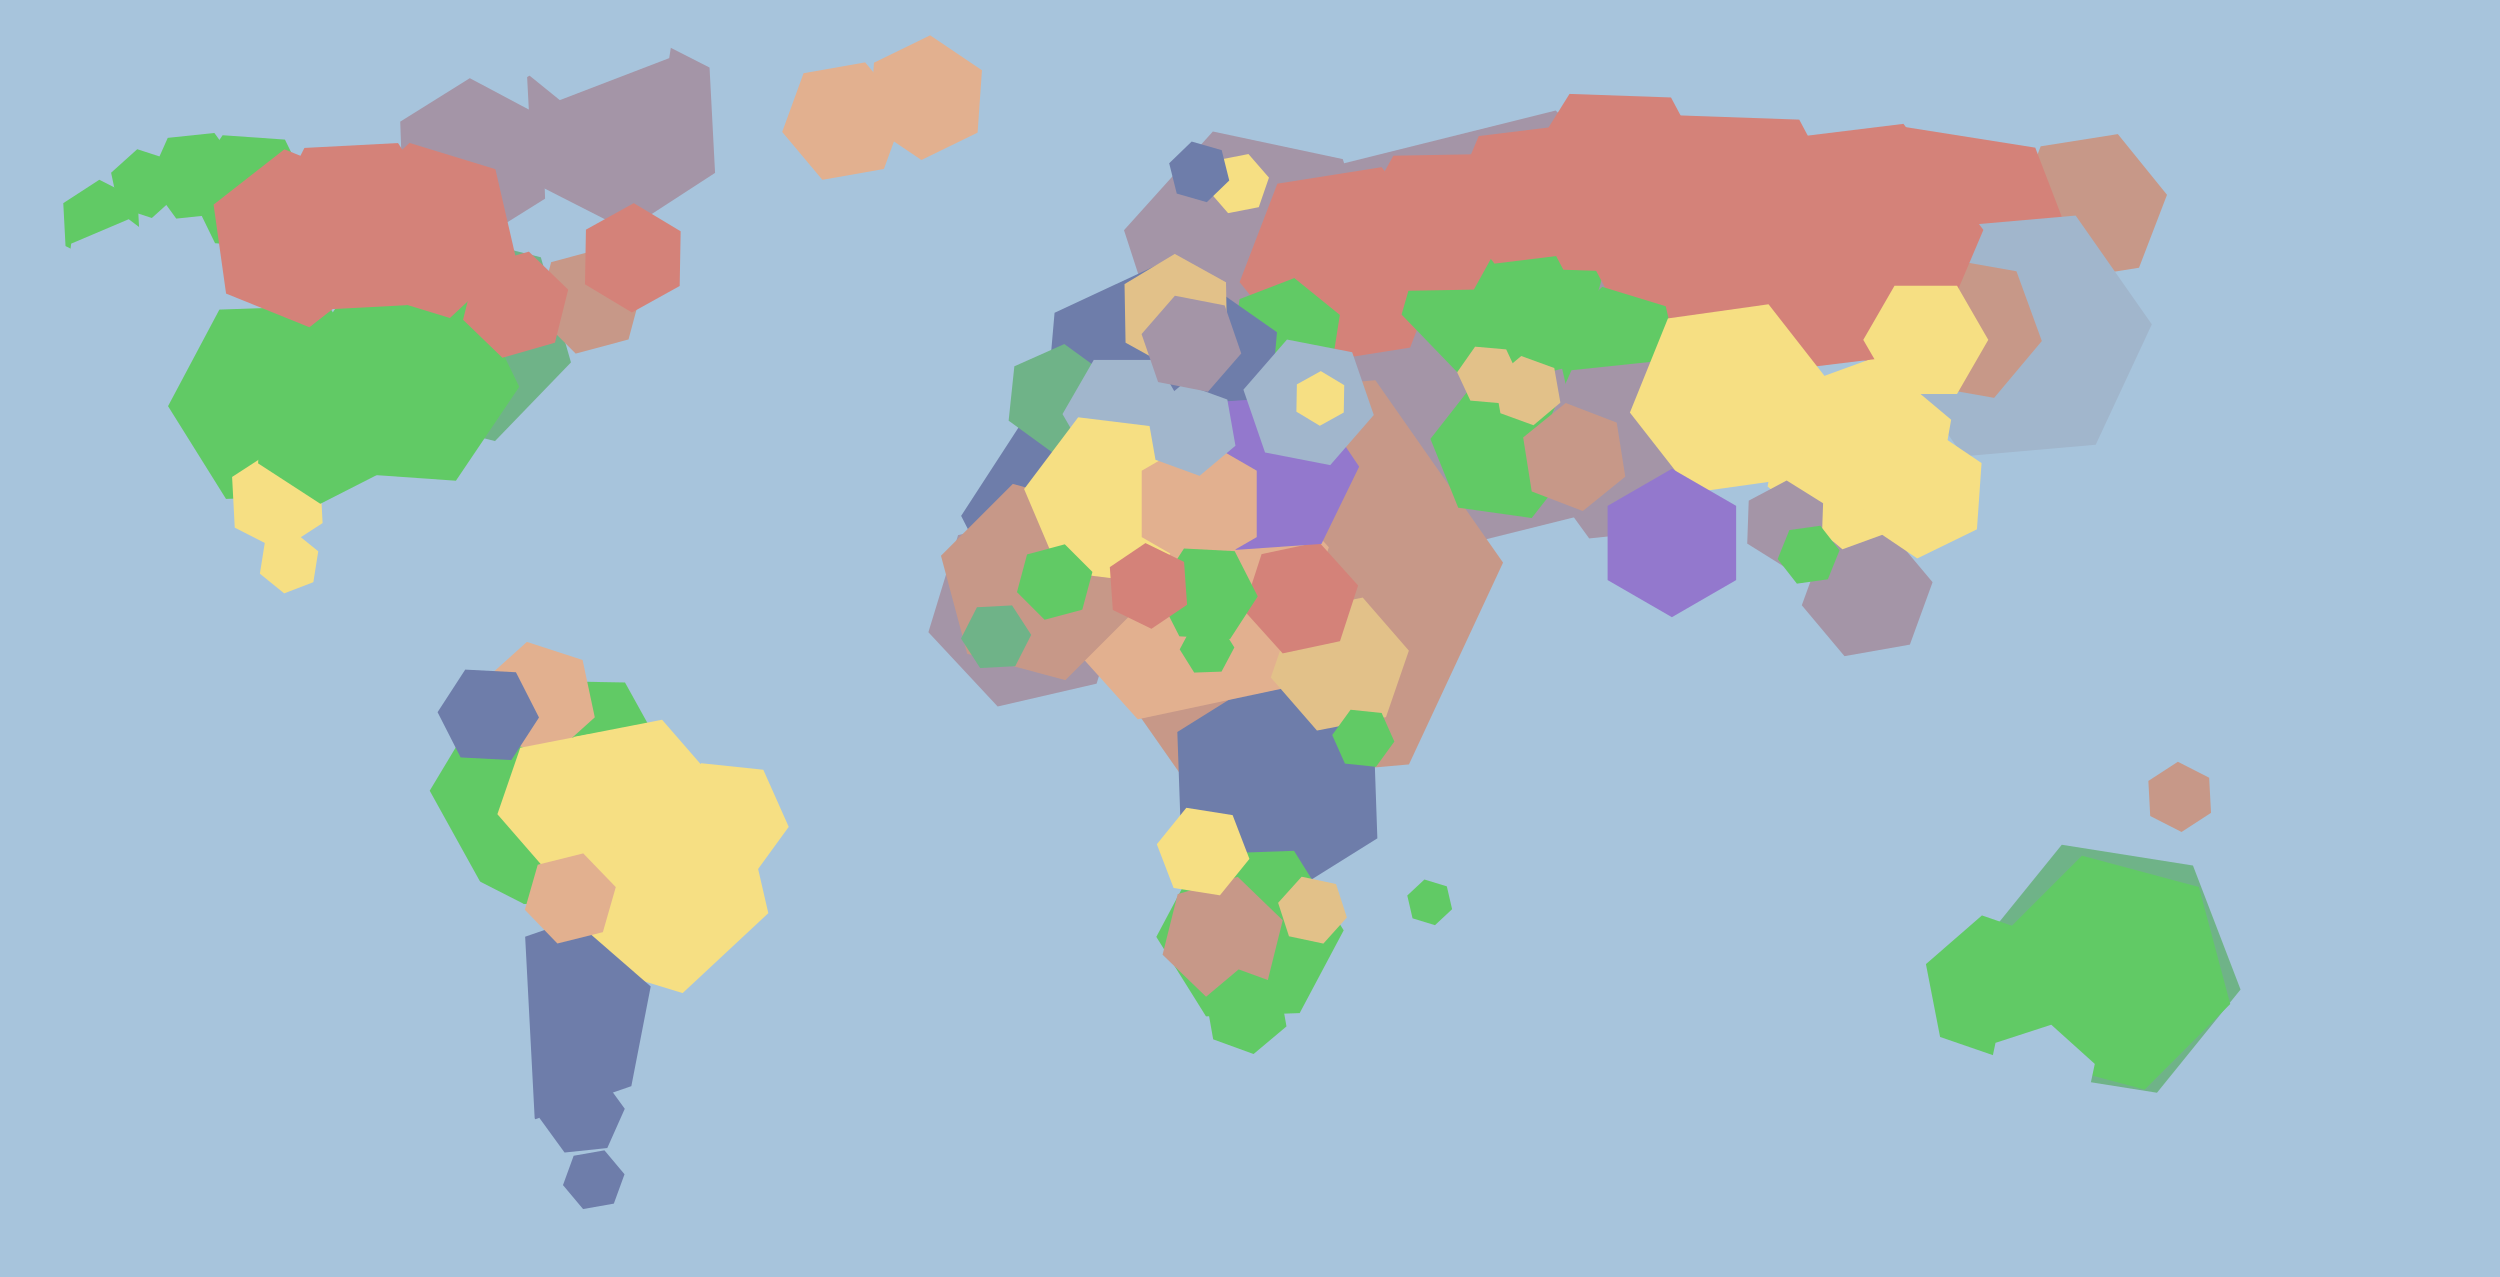<svg xmlns="http://www.w3.org/2000/svg" width="640px" height="327px">
  <rect width="640" height="327" fill="rgb(167,196,220)"/>
  <polygon points="319.949,135.936 299.798,166.967 262.848,165.031 246.051,132.064 266.202,101.033 303.152,102.969" fill="rgb(110,125,170)"/>
  <polygon points="175.995,203.576 158.999,231.862 126.004,231.287 110.005,202.424 127.001,174.138 159.996,174.713" fill="rgb(97,202,101)"/>
  <polygon points="422.985,127.441 365.737,141.714 324.753,99.273 341.015,42.559 398.263,28.286 439.247,70.727" fill="rgb(164,149,167)"/>
  <polygon points="360.694,195.692 303.911,200.66 271.217,153.968 295.306,102.308 352.089,97.34 384.783,144.032" fill="rgb(199,152,136)"/>
  <polygon points="354.257,73.069 331.507,98.336 298.25,91.267 287.743,58.931 310.493,33.664 343.75,40.733" fill="rgb(164,149,167)"/>
  <polygon points="196.689,233.771 174.749,254.231 146.059,245.46 139.311,216.229 161.251,195.769 189.941,204.54" fill="rgb(246,223,131)"/>
  <polygon points="139.542,50.859 121.733,61.987 103.191,52.128 102.458,31.141 120.267,20.013 138.809,29.872" fill="rgb(164,149,167)"/>
  <polygon points="360.992,88.983 334.324,93.207 317.332,72.224 327.008,47.017 353.676,42.793 370.668,63.776" fill="rgb(212,130,121)"/>
  <polygon points="280.732,175.015 255.398,180.864 237.666,161.849 245.268,136.985 270.602,131.136 288.334,150.151" fill="rgb(164,149,167)"/>
  <polygon points="352.605,214.615 328.012,229.982 302.407,216.368 301.395,187.385 325.988,172.018 351.593,185.632" fill="rgb(110,125,170)"/>
  <polygon points="403.756,93.422 377.558,99.954 358.802,80.532 366.244,54.578 392.442,48.046 411.198,67.468" fill="rgb(97,202,101)"/>
  <polygon points="45.56,49.781 38.871,55.803 30.312,53.022 28.44,44.219 35.129,38.197 43.688,40.978" fill="rgb(97,202,101)"/>
  <polygon points="161.622,278.058 137.039,286.522 117.417,269.465 122.378,243.942 146.961,235.478 166.583,252.535" fill="rgb(110,125,170)"/>
  <polygon points="340.657,95.44 326.653,100.815 314.996,91.376 317.343,76.56 331.347,71.185 343.004,80.624" fill="rgb(97,202,101)"/>
  <polygon points="324.032,117.928 294.124,131.874 267.092,112.946 269.968,80.072 299.876,66.126 326.908,85.054" fill="rgb(110,125,170)"/>
  <polygon points="328.427,176.24 291.257,184.14 265.83,155.901 277.573,119.76 314.743,111.86 340.17,140.099" fill="rgb(226,176,143)"/>
  <polygon points="314.119,87.272 301.262,94.998 288.142,87.726 287.881,72.728 300.738,65.002 313.858,72.274" fill="rgb(226,193,137)"/>
  <polygon points="332.718,259.353 308.733,260.191 296.015,239.838 307.282,218.647 331.267,217.809 343.985,238.162" fill="rgb(97,202,101)"/>
  <polygon points="401.434,65.174 382.576,67.49 371.142,52.316 378.566,34.826 397.424,32.51 408.858,47.684" fill="rgb(212,130,121)"/>
  <polygon points="85.838,126.745 57.855,127.723 43.017,103.977 56.162,79.255 84.145,78.277 98.983,102.023" fill="rgb(97,202,101)"/>
  <polygon points="439.984,47.907 426.206,69.957 400.222,69.049 388.016,46.093 401.794,24.043 427.778,24.951" fill="rgb(212,130,121)"/>
  <polygon points="377.301,74.143 357.304,74.492 347.003,57.349 356.699,39.857 376.696,39.508 386.997,56.651" fill="rgb(212,130,121)"/>
  <polygon points="226.285,43.257 210.528,46.035 200.243,33.778 205.715,18.743 221.472,15.965 231.757,28.222" fill="rgb(226,176,143)"/>
  <polygon points="324.509,251.115 309.129,255.525 297.62,244.41 301.491,228.885 316.871,224.475 328.38,235.59" fill="rgb(199,152,136)"/>
  <polygon points="354.809,183.585 337.14,187.019 325.331,173.435 331.191,156.415 348.86,152.981 360.669,166.565" fill="rgb(226,193,137)"/>
  <polygon points="329.337,262.762 320.91,269.833 310.574,266.071 308.663,255.238 317.09,248.167 327.426,251.929" fill="rgb(97,202,101)"/>
  <polygon points="547.586,68.543 527.833,71.672 515.246,56.129 522.414,37.457 542.167,34.328 554.754,49.871" fill="rgb(199,152,136)"/>
  <polygon points="533.569,70.475 511.543,97.675 476.974,92.2 464.431,59.525 486.457,32.325 521.026,37.8" fill="rgb(212,130,121)"/>
  <polygon points="146.168,92.774 126.718,112.915 99.55,106.142 91.832,79.226 111.282,59.085 138.45,65.858" fill="rgb(111,179,136)"/>
  <polygon points="477.977,63.291 458.37,94.669 421.393,93.378 404.023,60.709 423.63,29.331 460.607,30.622" fill="rgb(212,130,121)"/>
  <polygon points="291.114,155.729 272.729,174.114 247.615,167.385 240.886,142.271 259.271,123.886 284.385,130.615" fill="rgb(199,152,136)"/>
  <polygon points="160.899,86.899 147.377,90.523 137.477,80.623 141.101,67.101 154.623,63.477 164.523,73.377" fill="rgb(199,152,136)"/>
  <polygon points="488.927,165.023 472.186,167.975 461.258,154.952 467.073,138.977 483.814,136.025 494.742,149.048" fill="rgb(164,149,167)"/>
  <polygon points="536.502,113.851 502.631,116.814 483.129,88.963 497.498,58.149 531.369,55.186 550.871,83.037" fill="rgb(161,182,204)"/>
  <polygon points="282.326,110.229 269.537,115.923 258.21,107.694 259.674,93.771 272.463,88.077 283.79,96.306" fill="rgb(111,179,136)"/>
  <polygon points="35.801,61.994 26.576,67.985 16.775,62.991 16.199,52.006 25.424,46.015 35.225,51.009" fill="rgb(97,202,101)"/>
  <polygon points="403.815,117.644 392.118,132.616 373.302,129.972 366.185,112.356 377.882,97.384 396.698,100.028" fill="rgb(97,202,101)"/>
  <polygon points="495.151,132.07 471.659,140.62 452.508,124.551 456.849,99.93 480.341,91.38 499.492,107.449" fill="rgb(246,223,131)"/>
  <polygon points="132.929,99.023 116.713,123.065 87.783,121.042 75.071,94.977 91.287,70.935 120.217,72.958" fill="rgb(97,202,101)"/>
  <polygon points="155.466,293.899 144.526,295.049 138.06,286.15 142.534,276.101 153.474,274.951 159.94,283.85" fill="rgb(110,125,170)"/>
  <polygon points="319.852,219.877 312.3,229.203 300.448,227.326 296.148,216.123 303.7,206.797 315.552,208.674" fill="rgb(246,223,131)"/>
  <polygon points="304.0,106.0 296.0,119.856 280.0,119.856 272.0,106.0 280.0,92.144 296.0,92.144" fill="rgb(161,182,204)"/>
  <polygon points="522.711,87.299 510.498,101.854 491.787,98.555 485.289,80.701 497.502,66.146 516.213,69.445" fill="rgb(199,152,136)"/>
  <polygon points="80.217,149.035 72.749,151.902 66.531,146.867 67.783,138.965 75.251,136.098 81.469,141.133" fill="rgb(246,223,131)"/>
  <polygon points="466.329,139.829 456.616,144.993 447.288,139.164 447.671,128.171 457.384,123.007 466.712,128.836" fill="rgb(164,149,167)"/>
  <polygon points="183.057,44.258 160.413,58.963 136.356,46.705 134.943,19.742 157.587,5.037 181.644,17.295" fill="rgb(164,149,167)"/>
  <polygon points="307.829,130.803 293.987,149.172 271.158,146.369 262.171,125.197 276.013,106.828 298.842,109.631" fill="rgb(246,223,131)"/>
  <polygon points="152.266,183.635 141.119,193.672 126.853,189.037 123.734,174.365 134.881,164.328 149.147,168.963" fill="rgb(226,176,143)"/>
  <polygon points="343.037,164.147 328.365,167.266 318.328,156.119 322.963,141.853 337.635,138.734 347.672,149.881" fill="rgb(212,130,121)"/>
  <polygon points="430.257,94.97 417.824,106.564 401.567,101.594 397.743,85.03 410.176,73.436 426.433,78.406" fill="rgb(97,202,101)"/>
  <polygon points="506.094,135.506 490.814,142.959 476.721,133.452 477.906,116.494 493.186,109.041 507.279,118.548" fill="rgb(246,223,131)"/>
  <polygon points="312.709,171.936 305.714,172.181 302.004,166.244 305.291,160.064 312.286,159.819 315.996,165.756" fill="rgb(97,202,101)"/>
  <polygon points="259.902,170.548 250.914,171.019 246.012,163.471 250.098,155.452 259.086,154.981 263.988,162.529" fill="rgb(111,179,136)"/>
  <polygon points="344.803,234.871 338.781,241.56 329.978,239.688 327.197,231.129 333.219,224.44 342.022,226.312" fill="rgb(226,193,137)"/>
  <polygon points="338.302,139.239 316.356,140.773 304.054,122.535 313.698,102.761 335.644,101.227 347.946,119.465" fill="rgb(147,120,205)"/>
  <polygon points="79.961,50.116 71.014,63.381 55.053,62.265 48.039,47.884 56.986,34.619 72.947,35.735" fill="rgb(97,202,101)"/>
  <polygon points="142.071,87.725 128.613,91.584 118.542,81.859 121.929,68.275 135.387,64.416 145.458,74.141" fill="rgb(212,130,121)"/>
  <polygon points="573.581,253.319 552.185,279.742 518.603,274.423 506.419,242.681 527.815,216.258 561.397,221.577" fill="rgb(111,179,136)"/>
  <polygon points="201.912,211.672 192.508,224.617 176.595,222.944 170.088,208.328 179.492,195.383 195.405,197.056" fill="rgb(246,223,131)"/>
  <polygon points="371.738,232.754 367.35,236.846 361.612,235.092 360.262,229.246 364.65,225.154 370.388,226.908" fill="rgb(97,202,101)"/>
  <polygon points="250.265,33.947 235.884,40.961 222.619,32.014 223.735,16.053 238.116,9.039 251.381,17.986" fill="rgb(226,176,143)"/>
  <polygon points="277.071,156.071 267.412,158.659 260.341,151.588 262.929,141.929 272.588,139.341 279.659,146.412" fill="rgb(97,202,101)"/>
  <polygon points="57.053,54.708 45.119,55.963 38.066,46.254 42.947,35.292 54.881,34.037 61.934,43.746" fill="rgb(97,202,101)"/>
  <polygon points="321.722,137.5 307.0,146.0 292.278,137.5 292.278,120.5 307.0,112.0 321.722,120.5" fill="rgb(226,176,143)"/>
  <polygon points="494.462,90.154 460.715,94.297 440.253,67.144 453.538,35.846 487.285,31.703 507.747,58.856" fill="rgb(212,130,121)"/>
  <polygon points="528.965,259.186 514.625,271.651 496.661,265.465 493.035,246.814 507.375,234.349 525.339,240.535" fill="rgb(97,202,101)"/>
  <polygon points="322.248,53.038 314.395,54.564 309.147,48.526 311.752,40.962 319.605,39.436 324.853,45.474" fill="rgb(246,223,131)"/>
  <polygon points="321.982,152.68 314.902,163.583 301.92,162.903 296.018,151.32 303.098,140.417 316.08,141.097" fill="rgb(97,202,101)"/>
  <polygon points="104.071,78.128 80.104,79.384 67.033,59.256 77.929,37.872 101.896,36.616 114.967,56.744" fill="rgb(212,130,121)"/>
  <polygon points="137.982,183.68 130.902,194.583 117.92,193.903 112.018,182.32 119.098,171.417 132.08,172.097" fill="rgb(110,125,170)"/>
  <polygon points="316.276,114.104 307.084,121.818 295.807,117.713 293.724,105.896 302.916,98.182 314.193,102.287" fill="rgb(161,182,204)"/>
  <polygon points="157.142,308.128 149.264,309.518 144.122,303.389 146.858,295.872 154.736,294.482 159.878,300.611" fill="rgb(110,125,170)"/>
  <polygon points="388.97,96.697 384.381,103.25 376.411,102.553 373.03,95.303 377.619,88.75 385.589,89.447" fill="rgb(226,193,137)"/>
  <polygon points="431.695,135.225 406.832,137.839 392.137,117.613 402.305,94.775 427.168,92.161 441.863,112.387" fill="rgb(164,149,167)"/>
  <polygon points="177.089,223.358 154.512,227.747 139.423,210.389 146.911,188.642 169.488,184.253 184.577,201.611" fill="rgb(246,223,131)"/>
  <polygon points="416.07,122.017 405.19,130.828 392.12,125.81 389.93,111.983 400.81,103.172 413.88,108.19" fill="rgb(199,152,136)"/>
  <polygon points="509.0,87.0 501.0,100.856 485.0,100.856 477.0,87.0 485.0,73.144 501.0,73.144" fill="rgb(246,223,131)"/>
  <polygon points="131.995,65.725 115.174,81.411 93.179,74.686 88.005,52.275 104.826,36.589 126.821,43.314" fill="rgb(212,130,121)"/>
  <polygon points="97.325,69.616 79.201,83.776 57.876,75.16 54.675,52.384 72.799,38.224 94.124,46.84" fill="rgb(212,130,121)"/>
  <polygon points="303.887,154.822 294.767,160.973 284.881,156.151 284.113,145.178 293.233,139.027 303.119,143.849" fill="rgb(212,130,121)"/>
  <polygon points="43.778,81.629 29.05,87.881 16.272,78.252 18.222,62.371 32.95,56.119 45.728,65.748" fill="rgb(167,196,220)"/>
  <polygon points="399.457,103.078 392.563,108.863 384.106,105.785 382.543,96.922 389.437,91.137 397.894,94.215" fill="rgb(226,193,137)"/>
  <polygon points="467.925,148.304 460.003,149.417 455.078,143.113 458.075,135.696 465.997,134.583 470.922,140.887" fill="rgb(97,202,101)"/>
  <polygon points="459.007,122.488 433.26,126.107 417.253,105.619 426.993,81.512 452.74,77.893 468.747,98.381" fill="rgb(246,223,131)"/>
  <polygon points="317.761,90.481 309.232,100.292 296.471,97.811 292.239,85.519 300.768,75.708 313.529,78.189" fill="rgb(164,149,167)"/>
  <polygon points="356.956,189.836 352.254,196.308 344.298,195.472 341.044,188.164 345.746,181.692 353.702,182.528" fill="rgb(97,202,101)"/>
  <polygon points="566.019,208.086 558.471,212.988 550.452,208.902 549.981,199.914 557.529,195.012 565.548,199.098" fill="rgb(199,152,136)"/>
  <polygon points="156.809,218.585 139.14,222.019 127.331,208.435 133.191,191.415 150.86,187.981 162.669,201.565" fill="rgb(246,223,131)"/>
  <polygon points="314.69,46.205 308.935,51.762 301.245,49.557 299.31,41.795 305.065,36.238 312.755,38.443" fill="rgb(110,125,170)"/>
  <polygon points="154.336,238.632 142.692,241.535 134.356,232.903 137.664,221.368 149.308,218.465 157.644,227.097" fill="rgb(226,176,143)"/>
  <polygon points="82.583,133.902 71.68,140.982 60.097,135.08 59.417,122.098 70.32,115.018 81.903,120.92" fill="rgb(246,223,131)"/>
  <polygon points="351.688,106.244 340.535,119.074 323.847,115.83 318.312,99.756 329.465,86.926 346.153,90.17" fill="rgb(161,182,204)"/>
  <polygon points="171.314,14.88 143.307,25.631 119.993,6.751 124.686,-22.88 152.693,-33.631 176.007,-14.751" fill="rgb(167,196,220)"/>
  <polygon points="570.944,257.023 549.023,278.944 519.08,270.92 511.056,240.977 532.977,219.056 562.92,227.08" fill="rgb(97,202,101)"/>
  <polygon points="533.147,287.037 518.881,291.672 507.734,281.635 510.853,266.963 525.119,262.328 536.266,272.365" fill="rgb(167,196,220)"/>
  <polygon points="444.454,148.5 428.0,158.0 411.546,148.5 411.546,129.5 428.0,120.0 444.454,129.5" fill="rgb(147,120,205)"/>
  <polygon points="344,105.605 337.878,108.999 331.878,105.394 332,98.395 338.122,95.001 344.122,98.606" fill="rgb(246,223,131)"/>
  <polygon points="138.864,324.221 60.867,374.873 -21.996,332.651 -26.864,239.779 51.133,189.127 133.996,231.349" fill="rgb(167,196,220)"/>
  <polygon points="98.935,120.348 82.006,128.974 66.071,118.626 67.065,99.652 83.994,91.026 99.929,101.374" fill="rgb(97,202,101)"/>
  <polygon points="174,73.211 161.756,79.998 149.755,72.787 150,58.789 162.244,52.002 174.245,59.213" fill="rgb(212,130,121)"/>
</svg>